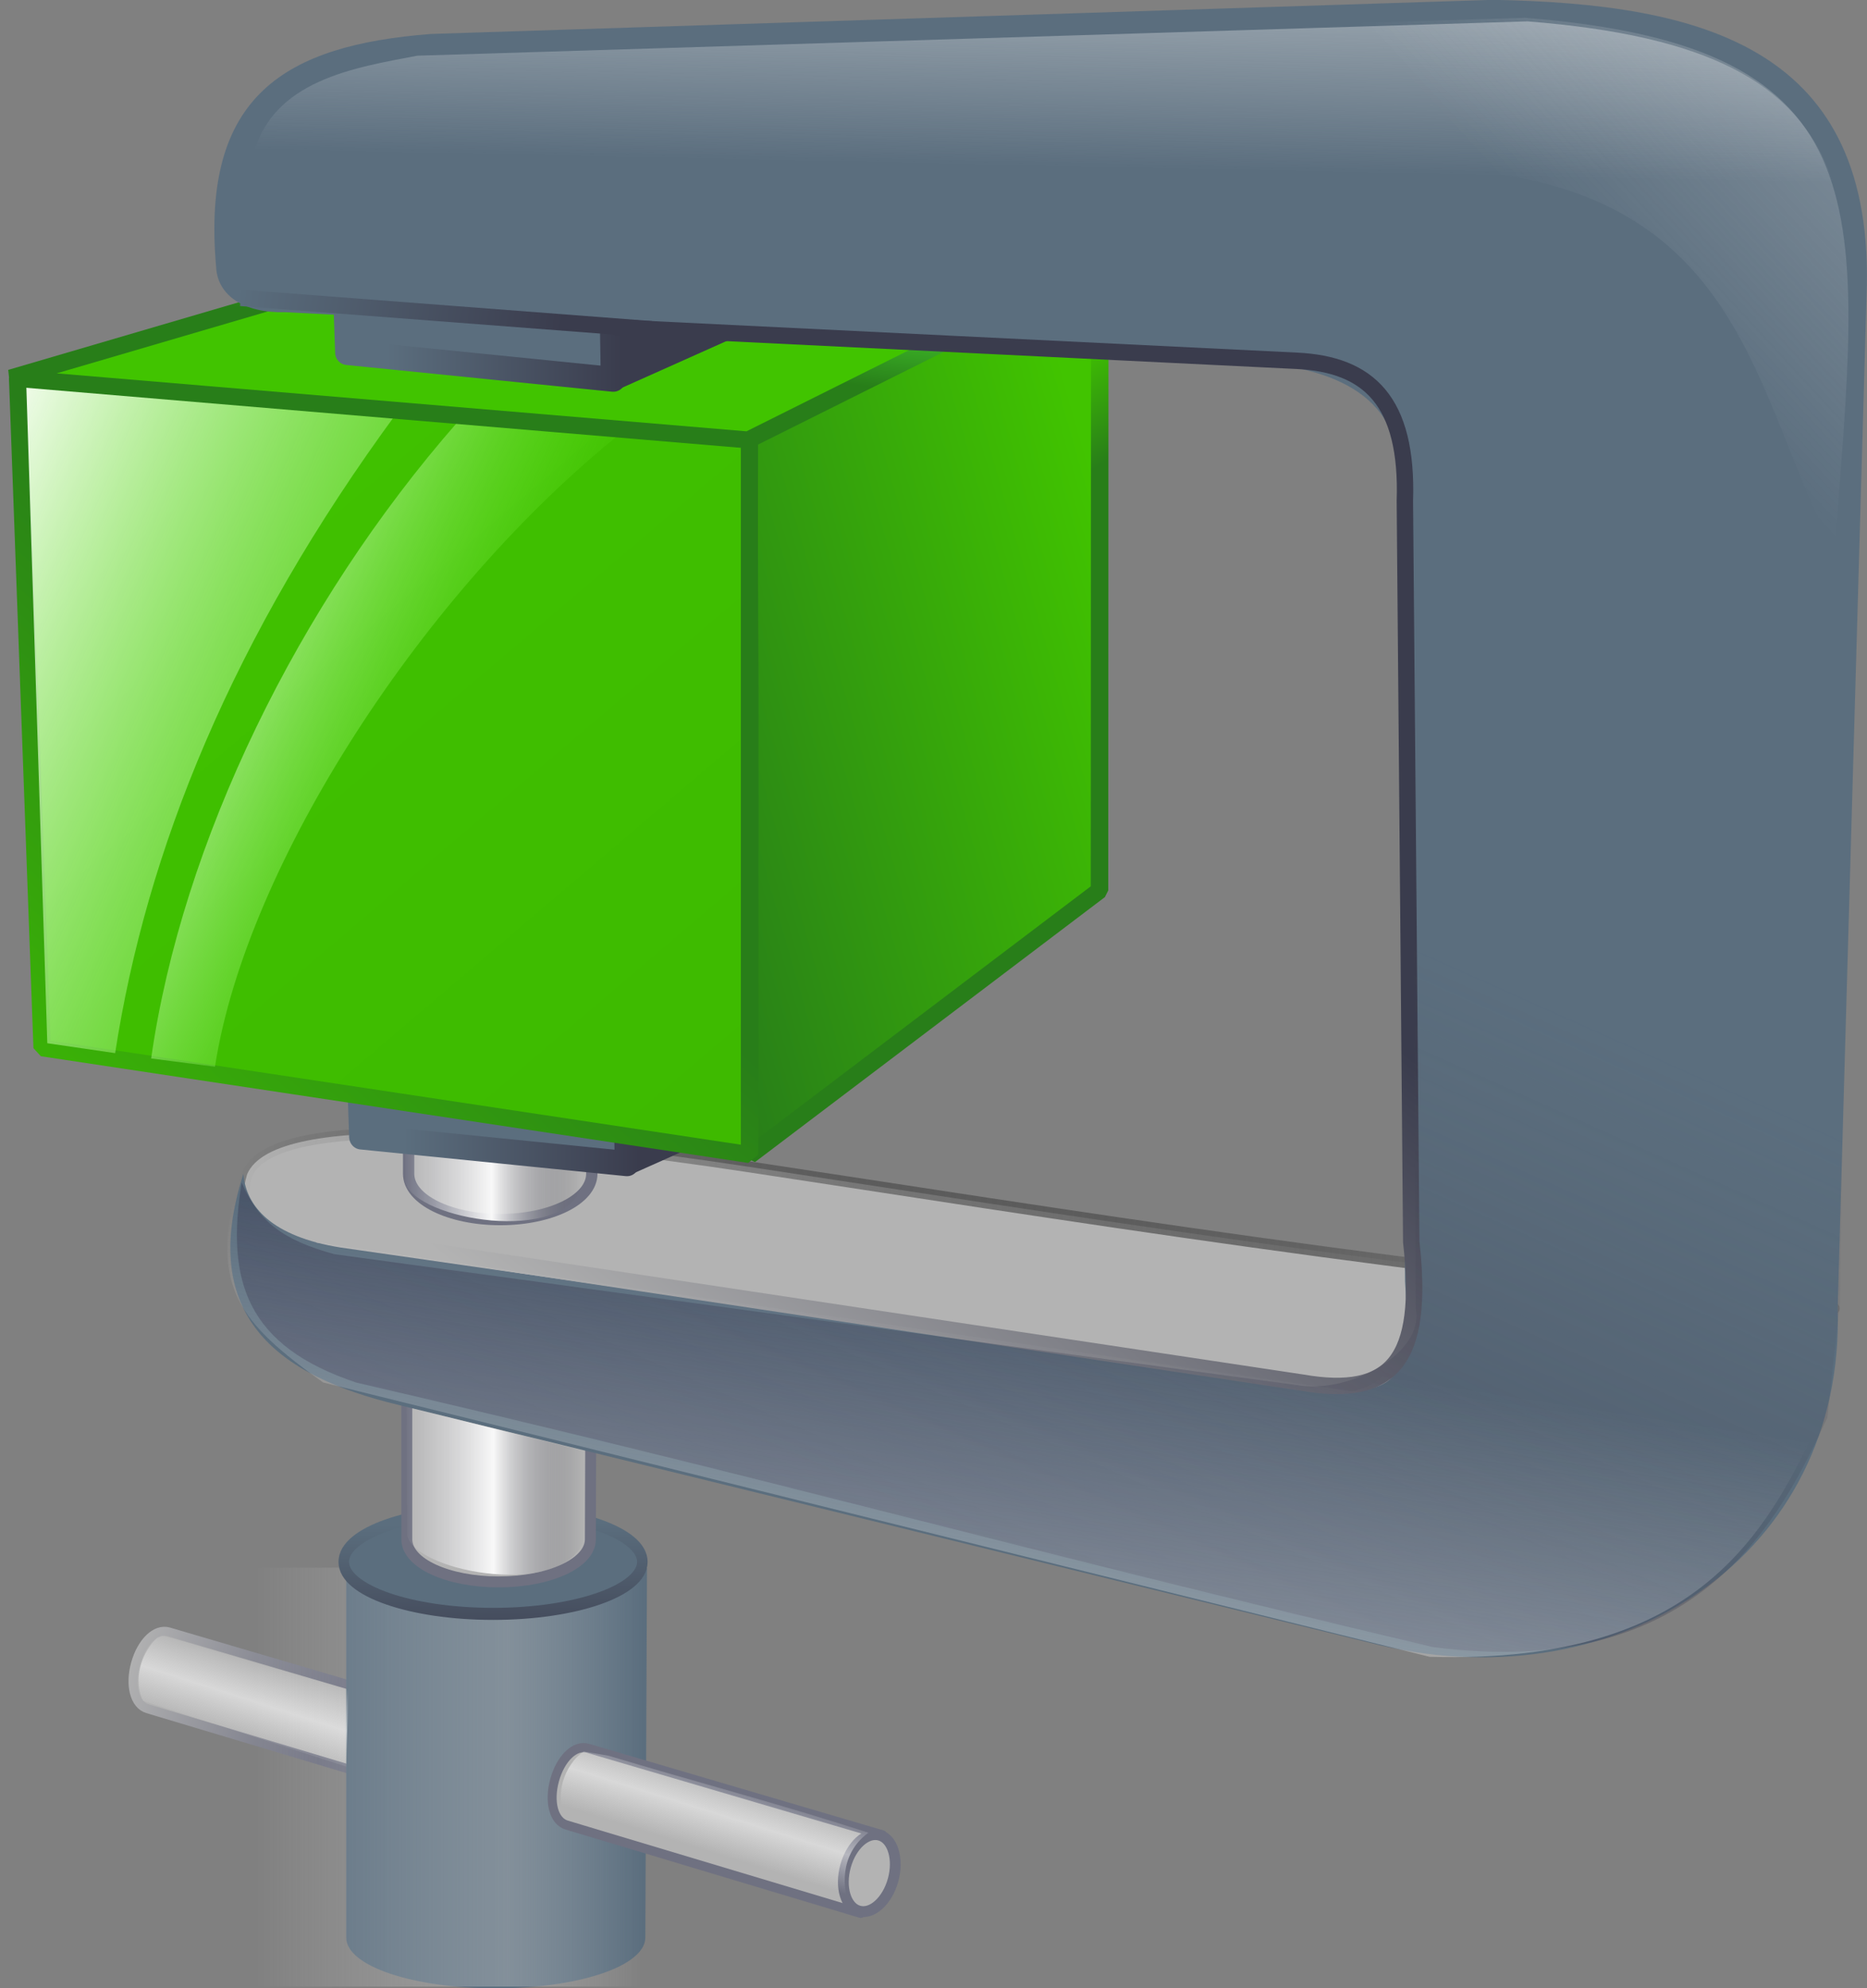 <?xml version="1.0" encoding="UTF-8" standalone="no"?>
<!-- Created with Inkscape (http://www.inkscape.org/) -->
<svg
    xmlns:inkscape="http://www.inkscape.org/namespaces/inkscape"
    xmlns:rdf="http://www.w3.org/1999/02/22-rdf-syntax-ns#"
    xmlns="http://www.w3.org/2000/svg"
    xmlns:sodipodi="http://sodipodi.sourceforge.net/DTD/sodipodi-0.dtd"
    xmlns:cc="http://creativecommons.org/ns#"
    xmlns:xlink="http://www.w3.org/1999/xlink"
    xmlns:dc="http://purl.org/dc/elements/1.1/"
    xmlns:svg="http://www.w3.org/2000/svg"
    xmlns:ns1="http://sozi.baierouge.fr"
    id="svg6634"
    sodipodi:docname="Новый документ 32"
    viewBox="0 0 41.579 44.261"
    version="1.1"
    inkscape:version="0.47 r22583"
  >
  <rect x="0" y="0" width="41.579" height="44.261" fill="#808080" stroke="none"/>
  <defs
      id="defs6636"
    >
    <linearGradient
        id="linearGradient6295"
        y2="86.073"
        gradientUnits="userSpaceOnUse"
        x2="179.77"
        gradientTransform="matrix(1.199 0 0 1.236 -60.488 279.48)"
        y1="86.073"
        x1="176.44"
        inkscape:collect="always"
      >
      <stop
          id="stop6291"
          style="stop-color:#dfdfe4;stop-opacity:0"
          offset="0"
      />
      <stop
          id="stop6297"
          style="stop-color:#f8f8f8"
          offset=".5"
      />
      <stop
          id="stop6293"
          style="stop-color:#494a55;stop-opacity:0"
          offset="1"
      />
    </linearGradient
    >
    <linearGradient
        id="linearGradient6263"
        y2="90.682"
        gradientUnits="userSpaceOnUse"
        y1="89.468"
        gradientTransform="matrix(1.759 0 0 1.236 -146.03 282.05)"
        x2="172.44"
        x1="172.98"
        inkscape:collect="always"
      >
      <stop
          id="stop6237-7"
          style="stop-color:#ffffff;stop-opacity:0"
          offset="0"
      />
      <stop
          id="stop6243-8"
          style="stop-color:#fdfdfd;stop-opacity:.498"
          offset=".5"
      />
      <stop
          id="stop6239-0"
          style="stop-color:#fcfcfc;stop-opacity:0"
          offset="1"
      />
    </linearGradient
    >
    <linearGradient
        id="linearGradient6241"
        y2="90.682"
        gradientUnits="userSpaceOnUse"
        x2="172.44"
        gradientTransform="matrix(1.199 0 0 1.236 -59.76 279.59)"
        y1="89.298"
        x1="172.87"
        inkscape:collect="always"
      >
      <stop
          id="stop6237"
          style="stop-color:#ffffff;stop-opacity:0"
          offset="0"
      />
      <stop
          id="stop6243"
          style="stop-color:#fdfdfd;stop-opacity:.498"
          offset=".5"
      />
      <stop
          id="stop6239"
          style="stop-color:#fcfcfc;stop-opacity:0"
          offset="1"
      />
    </linearGradient
    >
    <linearGradient
        id="linearGradient6126"
        y2="82.42"
        xlink:href="#linearGradient6030-3"
        gradientUnits="userSpaceOnUse"
        x2="181.66"
        gradientTransform="matrix(1.199 0 0 1.236 -60.533 279.43)"
        y1="89.428"
        x1="180.61"
        inkscape:collect="always"
    />
    <linearGradient
        id="linearGradient6030-3"
        inkscape:collect="always"
      >
      <stop
          id="stop6032-8"
          style="stop-color:#f9f9f9"
          offset="0"
      />
      <stop
          id="stop6034-2"
          style="stop-color:#f9f9f9;stop-opacity:0"
          offset="1"
      />
    </linearGradient
    >
    <linearGradient
        id="linearGradient6168"
        y2="77.561"
        gradientUnits="userSpaceOnUse"
        x2="197.61"
        gradientTransform="matrix(1.199 0 0 1.236 -60.353 279.48)"
        y1="92.546"
        x1="191.1"
        inkscape:collect="always"
      >
      <stop
          id="stop6164"
          style="stop-color:#323550;stop-opacity:.561"
          offset="0"
      />
      <stop
          id="stop6166"
          style="stop-color:#494a55;stop-opacity:0"
          offset="1"
      />
    </linearGradient
    >
    <linearGradient
        id="linearGradient6055"
        y2="64.641"
        xlink:href="#linearGradient6030-3"
        gradientUnits="userSpaceOnUse"
        y1="56.35"
        gradientTransform="matrix(1.199 0 0 1.236 -60.444 279.51)"
        x2="198.59"
        x1="207.28"
        inkscape:collect="always"
    />
    <linearGradient
        id="linearGradient6036"
        y2="62.436"
        gradientUnits="userSpaceOnUse"
        x2="186.99"
        gradientTransform="matrix(1.199 0 0 1.236 -60.382 279.59)"
        y1="57.497"
        x1="187.09"
        inkscape:collect="always"
      >
      <stop
          id="stop6032"
          style="stop-color:#f9f9f9"
          offset="0"
      />
      <stop
          id="stop6034"
          style="stop-color:#f9f9f9;stop-opacity:0"
          offset="1"
      />
    </linearGradient
    >
    <linearGradient
        id="linearGradient5980"
        y2="65.303"
        gradientUnits="userSpaceOnUse"
        x2="160.59"
        gradientTransform="matrix(1.199 -.011 .01 1.236 -38.543 281.06)"
        y1="64.268"
        x1="154.59"
        inkscape:collect="always"
      >
      <stop
          id="stop5975"
          style="stop-color:#5b6e7e"
          offset="0"
      />
      <stop
          id="stop5977"
          style="stop-color:#3a3c4d"
          offset="1"
      />
    </linearGradient
    >
    <linearGradient
        id="linearGradient5832"
        y2="80.248"
        gradientUnits="userSpaceOnUse"
        x2="174.54"
        gradientTransform="matrix(1.199 0 0 1.236 -60.379 279.48)"
        y1="69.29"
        x1="182.98"
        inkscape:collect="always"
      >
      <stop
          id="stop5828"
          style="stop-color:#3a3c4d"
          offset="0"
      />
      <stop
          id="stop5830"
          style="stop-color:#b3b3b3"
          offset="1"
      />
    </linearGradient
    >
    <linearGradient
        id="linearGradient5916-8"
        y2="62.87"
        gradientUnits="userSpaceOnUse"
        x2="164.25"
        gradientTransform="matrix(1.199 0 0 1.236 -46.25 282.53)"
        y1="62.87"
        x1="168.63"
        inkscape:collect="always"
      >
      <stop
          id="stop5912-8"
          style="stop-color:#3a3c4d"
          offset="0"
      />
      <stop
          id="stop5914-6"
          style="stop-color:#5b6e7e"
          offset="1"
      />
    </linearGradient
    >
    <linearGradient
        id="linearGradient5375"
        y2="445.37"
        gradientUnits="userSpaceOnUse"
        x2="-232"
        gradientTransform="translate(-9.008 41.353)"
        y1="437.48"
        x1="-203.45"
        inkscape:collect="always"
      >
      <stop
          id="stop5539"
          style="stop-color:#41c400"
          offset="0"
      />
      <stop
          id="stop5541"
          style="stop-color:#287e19"
          offset="1"
      />
    </linearGradient
    >
    <linearGradient
        id="linearGradient5377"
        y2="448.89"
        gradientUnits="userSpaceOnUse"
        x2="-158.33"
        gradientTransform="translate(-79.073 43.404)"
        y1="443.32"
        x1="-161.93"
        inkscape:collect="always"
      >
      <stop
          id="stop5263"
          style="stop-color:#41c400"
          offset="0"
      />
      <stop
          id="stop5265"
          style="stop-color:#287e19"
          offset="1"
      />
    </linearGradient
    >
    <linearGradient
        id="linearGradient5379"
        y2="482.74"
        gradientUnits="userSpaceOnUse"
        x2="-144.12"
        gradientTransform="translate(-80.825 40.376)"
        y1="425.79"
        x1="-194.23"
        inkscape:collect="always"
      >
      <stop
          id="stop5472"
          style="stop-color:#41c400"
          offset="0"
      />
      <stop
          id="stop5474"
          style="stop-color:#3db800"
          offset="1"
      />
    </linearGradient
    >
    <linearGradient
        id="linearGradient5381"
        y2="447.02"
        gradientUnits="userSpaceOnUse"
        x2="-175.81"
        gradientTransform="translate(-79.424 43.179)"
        y1="474.35"
        x1="-201.27"
        inkscape:collect="always"
      >
      <stop
          id="stop4483"
          style="stop-color:#41c400"
          offset="0"
      />
      <stop
          id="stop4485"
          style="stop-color:#287e19"
          offset="1"
      />
    </linearGradient
    >
    <linearGradient
        id="linearGradient5383"
        y2="455.72"
        gradientUnits="userSpaceOnUse"
        x2="-160.62"
        gradientTransform="matrix(1 0 0 .974 -78.923 54.065)"
        y1="438.9"
        x1="-201.61"
        inkscape:collect="always"
      >
      <stop
          id="stop8494"
          style="stop-color:#ffffff"
          offset="0"
      />
      <stop
          id="stop8496"
          style="stop-color:#4ee800;stop-opacity:0"
          offset="1"
      />
    </linearGradient
    >
    <linearGradient
        id="linearGradient5386"
        y2="448.89"
        gradientUnits="userSpaceOnUse"
        x2="-178.67"
        gradientTransform="matrix(1 0 0 .974 -66.462 55.977)"
        y1="438.9"
        x1="-201.61"
        inkscape:collect="always"
      >
      <stop
          id="stop8494-4"
          style="stop-color:#ffffff"
          offset="0"
      />
      <stop
          id="stop8496-0"
          style="stop-color:#4ee800;stop-opacity:0"
          offset="1"
      />
    </linearGradient
    >
    <linearGradient
        id="linearGradient5388"
        y2="426.9"
        gradientUnits="userSpaceOnUse"
        x2="-159.05"
        gradientTransform="translate(-78.947 43.182)"
        y1="419.63"
        x1="-158.11"
        inkscape:collect="always"
      >
      <stop
          id="stop5253"
          style="stop-color:#55f538"
          offset="0"
      />
      <stop
          id="stop5249"
          style="stop-color:#287e19"
          offset="1"
      />
    </linearGradient
    >
    <linearGradient
        id="linearGradient5967"
        y2="62.87"
        gradientUnits="userSpaceOnUse"
        x2="164.25"
        y1="62.87"
        x1="168.63"
        inkscape:collect="always"
      >
      <stop
          id="stop5912"
          style="stop-color:#3a3c4d"
          offset="0"
      />
      <stop
          id="stop5914"
          style="stop-color:#5b6e7e"
          offset="1"
      />
    </linearGradient
    >
    <linearGradient
        id="linearGradient6317"
        y2="86.073"
        gradientUnits="userSpaceOnUse"
        y1="86.073"
        gradientTransform="matrix(1.199 0 0 1.236 -60.528 271.61)"
        x2="179.77"
        x1="176.44"
        inkscape:collect="always"
      >
      <stop
          id="stop6291-9"
          style="stop-color:#dfdfe4;stop-opacity:0"
          offset="0"
      />
      <stop
          id="stop6297-2"
          style="stop-color:#f8f8f8"
          offset=".5"
      />
      <stop
          id="stop6293-8"
          style="stop-color:#494a55;stop-opacity:0"
          offset="1"
      />
    </linearGradient
    >
    <linearGradient
        id="linearGradient6082"
        y2="83.03"
        gradientUnits="userSpaceOnUse"
        x2="173.22"
        gradientTransform="matrix(1.199 0 0 1.236 -60.488 279.48)"
        y1="83.03"
        x1="197.5"
        inkscape:collect="always"
      >
      <stop
          id="stop6078"
          style="stop-color:#707070"
          offset="0"
      />
      <stop
          id="stop6080"
          style="stop-color:#000000;stop-opacity:0"
          offset="1"
      />
    </linearGradient
    >
    <linearGradient
        id="linearGradient5988"
        y2="88.276"
        gradientUnits="userSpaceOnUse"
        x2="177.77"
        y1="90.684"
        x1="177.8"
        inkscape:collect="always"
      >
      <stop
          id="stop5984"
          style="stop-color:#3a3c4d"
          offset="0"
      />
      <stop
          id="stop5986"
          style="stop-color:#5b6e7e"
          offset="1"
      />
    </linearGradient
    >
    <linearGradient
        id="linearGradient6018"
        y2="67.419"
        gradientUnits="userSpaceOnUse"
        x2="187.84"
        gradientTransform="matrix(1.199 0 0 1.001 -68.842 325.17)"
        y1="67.419"
        x1="180.62"
        inkscape:collect="always"
      >
      <stop
          id="stop6022"
          style="stop-color:#f9f9f9;stop-opacity:0"
          offset="0"
      />
      <stop
          id="stop6026"
          style="stop-color:#d3d3d3;stop-opacity:0.65"
          offset=".653"
      />
      <stop
          id="stop6024"
          style="stop-color:#f9f9f9;stop-opacity:0"
          offset="1"
      />
    </linearGradient
    >
    <linearGradient
        id="linearGradient6632"
        y2="95.685"
        gradientUnits="userSpaceOnUse"
        y1="96.861"
        gradientTransform="matrix(1.199 0 0 1.236 -60.897 271.51)"
        x2="171.62"
        x1="175.45"
        inkscape:collect="always"
      >
      <stop
          id="stop6226"
          style="stop-color:#6f7181"
          offset="0"
      />
      <stop
          id="stop6228"
          style="stop-color:#b3b3b3"
          offset="1"
      />
    </linearGradient
    >
  </defs
  >
  <sodipodi:namedview
      id="base"
      bordercolor="#666666"
      inkscape:pageshadow="2"
      inkscape:window-y="264"
      pagecolor="#ffffff"
      inkscape:window-height="488"
      inkscape:window-maximized="0"
      inkscape:zoom="5.3319657"
      inkscape:window-x="264"
      showgrid="false"
      borderopacity="1.0"
      inkscape:current-layer="layer1"
      inkscape:cx="20.789405"
      inkscape:cy="22.130674"
      inkscape:window-width="566"
      inkscape:pageopacity="0.0"
      inkscape:document-units="px"
  />
  <g
      id="layer1"
      inkscape:label="Layer 1"
      inkscape:groupmode="layer"
      transform="translate(-142.07 -353.09)"
    >
    <path
        id="rect5717-5"
        sodipodi:nodetypes="csccccc"
        style="stroke-linejoin:round;color:#000000;stroke:url(#linearGradient6632);stroke-width:.202;fill:#b3b3b3"
        d="m145.83 389.42c-0.292-0.086-0.609 0.23-0.741 0.706-0.132 0.476-0.024 0.917 0.268 1.003l6.55 1.965 0.483-1.746c-2.187-0.643-4.373-1.285-6.56-1.928l-0-0z"
    />
    <path
        id="rect5531"
        sodipodi:nodetypes="ccsccc"
        style="color:#000000;fill:#5b6e7e"
        d="m149.78 388c0.001 2.7 0 5.65 0 8.221 0 0.64 1.494 1.133 3.331 1.133s3.331-0.493 3.331-1.133l0.037-8.221h-6.699z"
    />
    <rect
        id="rect6010"
        style="opacity:.515;color:#000000;fill:url(#linearGradient6018)"
        height="9.325"
        width="8.651"
        y="387.99"
        x="147.79"
    />
    <path
        id="path5522"
        sodipodi:rx="2.8418455"
        sodipodi:ry="0.86334544"
        style="stroke-linejoin:round;color:#000000;stroke:url(#linearGradient5988);stroke-width:.2;fill:#5b6e7e"
        sodipodi:type="arc"
        d="m181.01 88.912c0 0.477-1.272 0.863-2.842 0.863s-2.842-0.387-2.842-0.863c0-0.477 1.272-0.863 2.842-0.863s2.842 0.387 2.842 0.863z"
        transform="matrix(1.17 0 0 1.342 -55.406 268.54)"
        sodipodi:cy="88.912376"
        sodipodi:cx="178.17291"
    />
    <path
        id="rect5531-1-7"
        style="stroke-linejoin:round;color:#000000;stroke:#6f7181;stroke-width:.244;fill:#b3b3b3"
        d="m151.13 380.48c0.001 2.259 0 4.727 0 6.878 0 0.535 0.917 0.948 2.044 0.948 1.127 0 2.044-0.412 2.044-0.948l0.023-6.878h-4.111z"
        sodipodi:nodetypes="ccsccc"
        inkscape:transform-center-y="0.60041171"
        inkscape:transform-center-x="3.3173909e-05"
    />
    <path
        id="path5535"
        sodipodi:nodetypes="cccsc"
        style="stroke-linejoin:round;color:#000000;stroke:url(#linearGradient6082);stroke-width:.244;fill:#b3b3b3"
        d="m182.92 382.22-9.64 3.765c-3.782-2.081-27.45-0.861-25.706-6.755 0.625-1.461 6.312-0.899 11.18-0.164 6.567 0.992 15.288 2.424 24.166 3.154z"
    />
    <path
        id="rect5531-1"
        style="stroke-linejoin:round;color:#000000;stroke:#6f7181;stroke-width:.252;fill:#b3b3b3"
        d="m151.17 371.81c0.001 2.433 0 5.092 0 7.409 0 0.577 0.915 1.021 2.04 1.021s2.04-0.444 2.04-1.021l0.023-7.409h-4.102z"
        sodipodi:nodetypes="ccsccc"
        inkscape:transform-center-y="0.64677831"
        inkscape:transform-center-x="-1.6547905e-05"
    />
    <path
        id="path6286-2"
        sodipodi:nodetypes="cccccc"
        style="fill:url(#linearGradient6317)"
        d="m151.08 376.54 3.991 0.986-0.041 1.952c-0.365 1.335-3.702 0.77-3.93-0.063l-0.02-2.875h0z"
    />
    <g
        id="g5963"
        transform="matrix(1.199 0 0 1.236 -45.879 300)"
      >
      <path
          id="rect4568-4-2-8"
          sodipodi:nodetypes="ccccccc"
          style="stroke-linejoin:round;color:#000000;stroke:#3a3c4d;stroke-width:.281;fill:#3a3c4d"
          d="m168.32 62.056 4.258-1.242 0.077 1.327-4.188 1.817 0.051-1.219-0.198-0.683h0z"
      />
      <path
          id="rect5343-5-7-2"
          sodipodi:nodetypes="ccccc"
          style="stroke-linejoin:round;color:#000000;stroke:url(#linearGradient5967);stroke-width:.454;fill:#5b6e7e"
          d="m168.37 62.128 0.03 1.783-4.933-0.481-0.057-1.603 4.96 0.301z"
      />
    </g
    >
    <g
        id="g5367"
        transform="matrix(1.421 0 0 1.495 -99.493 258.43)"
      >
      <g
          id="g5394"
          transform="matrix(.274 0 0 .252 245.5 -49.781)"
        >
        <path
            id="path7702"
            sodipodi:nodetypes="cccccc"
            style="stroke-linejoin:bevel;color:#000000;stroke:url(#linearGradient5377);stroke-width:1px;fill:url(#linearGradient5375)"
            d="m-232.69 474.34 20.03-9.73-0.015 36.811-20.014 15.659v-42.74h-0z"
        />
        <path
            id="path7704"
            sodipodi:nodetypes="ccccc"
            style="stroke-linejoin:bevel;color:#000000;stroke:url(#linearGradient5381);stroke-width:1px;fill:url(#linearGradient5379)"
            d="m-232.69 473.94-41.864-2.803 1.401 39.587 40.463 6.306v-43.09z"
        />
        <path
            id="path8482"
            sodipodi:nodetypes="ccccc"
            style="fill:url(#linearGradient5383)"
            d="m-272.86 510.45 3.881 0.586c1.774-11.92 6.663-24.557 16.115-37.838l-21.195-1.536 1.199 38.787z"
        />
        <path
            id="path8482-9"
            sodipodi:nodetypes="ccccc"
            style="fill:url(#linearGradient5386)"
            d="m-266.92 511.35 3.651 0.489c1.774-11.92 11.965-28.185 23.344-37.541-3.036-0.057-6.05-0.549-9.479-0.541-9.12 10.76-15.757 24.847-17.516 37.593z"
        />
        <path
            id="path7708"
            sodipodi:nodetypes="ccccc"
            style="stroke-linejoin:bevel;stroke:url(#linearGradient5388);stroke-width:1px;fill:#41c400"
            d="m-274.95 471.14 42.182 3.662 20.281-10.46c-5.134-0.025-16.049 0.025-36.915-0.943l-25.548 7.741z"
        />
      </g
      >
    </g
    >
    <path
        id="rect4568-4-2-8-9"
        sodipodi:nodetypes="ccccccc"
        style="stroke-linejoin:round;color:#000000;stroke:#3a3c4d;stroke-width:.342;fill:#3a3c4d"
        d="m155.62 359.24 5.107-1.535 0.092 1.641-5.023 2.246 0.061-1.507-0.237-0.845h0z"
    />
    <path
        id="rect5343-5-7-2-8"
        sodipodi:nodetypes="ccccc"
        style="stroke-linejoin:round;color:#000000;stroke:url(#linearGradient5916-8);stroke-width:.553;fill:#5b6e7e"
        d="m155.69 359.33 0.036 2.205-5.916-0.595-0.069-1.981 5.949 0.372z"
    />
    <g
        id="g5770"
        transform="matrix(1.153 .339 -.329 1.189 -13.401 217.17)"
      >
      <path
          id="rect5717"
          d="m174 97.438c-0.253 0-0.438 0.318-0.438 0.719s0.184 0.719 0.438 0.719l5.688 0.031v-1.469h-5.687-0z"
          sodipodi:nodetypes="csccccc"
          style="stroke-linejoin:round;color:#000000;stroke:#6f7181;stroke-width:.166;fill:#b3b3b3"
          transform="translate(0 -0)"
      />
      <path
          id="path5693"
          sodipodi:rx="0.45828471"
          sodipodi:ry="0.72561747"
          style="stroke-linejoin:round;color:#000000;stroke:#6f7181;stroke-width:.2;fill:#b3b3b3"
          sodipodi:type="arc"
          d="m184.65 93.839c0 0.401-0.205 0.726-0.458 0.726s-0.458-0.325-0.458-0.726 0.205-0.726 0.458-0.726 0.458 0.325 0.458 0.726z"
          transform="matrix(1.002 0 0 .977 -4.918 6.486)"
          sodipodi:cy="93.839401"
          sodipodi:cx="184.19226"
      />
    </g
    >
    <path
        id="path5426"
        sodipodi:nodetypes="ccccccccccccccc"
        style="fill:#5b6e7e"
        d="m148.42 360.04 21.516 1.114c2.209 0.138 3.387 0.999 3.276 2.663l0.149 17.803c0.154 2.223-0.091 2.727-2.57 2.28l-21.137-3.038c-1.535-0.245-2.107-0.916-2.164-1.638-1 3.116 0.688 4.487 3.479 5.148l21.841 5.346c5.332 1.253 10.353-2.009 10.186-7.497l0.642-22.537c0.224-5.546-3.654-6.51-8.317-6.598l-23.654 0.76c-3.241 0.252-5.123 1.362-4.784 5.184 0.028 0.642 0.627 1.034 1.536 1.01z"
    />
    <path
        id="path5802"
        sodipodi:nodetypes="cccccc"
        style="stroke:url(#linearGradient5832);stroke-miterlimit:2;stroke-width:.365;fill:none"
        d="m149.14 380.57 21.918 3.298c2.025 0.353 2.738-0.495 2.441-3.131l-0.142-16.49c0.074-2.237-0.812-3.049-2.409-3.125l-15.187-0.742"
    />
    <path
        id="path5971"
        sodipodi:nodetypes="cc"
        style="stroke:url(#linearGradient5980);stroke-width:.365;fill:#5b6e7e"
        d="m156.58 360.42-9.15-0.699"
    />
    <path
        id="path6028"
        sodipodi:nodetypes="cccccc"
        style="opacity:.627;fill:url(#linearGradient6036)"
        d="m147.71 356.56 27.62 0.462c5.691 0.754 5.891 5.093 7.653 8.411 0.589-7.617 1.212-11.231-6.896-11.867l-24.722 0.764c-1.381 0.263-3.244 0.542-3.657 2.231z"
    />
    <path
        id="path6028-6"
        sodipodi:nodetypes="cccccc"
        style="opacity:.472;fill:url(#linearGradient6055)"
        d="m147.65 356.48 27.62 0.462c5.691 0.754 5.891 5.093 7.653 8.411 0.589-7.617 1.212-11.231-6.896-11.867l-24.722 0.764c-1.381 0.263-3.244 0.542-3.657 2.231z"
    />
    <path
        id="path6160"
        sodipodi:nodetypes="ccccccccccc"
        style="fill:url(#linearGradient6168)"
        d="m149.51 381.01 21.424 2.913c1.205 0.219 2.871-0.733 2.666-1.698l-0.057-10.387 9.585 5.452-0.082 4.811-0.279 2.546c-1.005 2.155-2.792 5.905-8.798 5.107-9.83-2.327-14.578-3.71-23.955-5.883-2.459-0.816-2.917-2.27-2.562-4.455 0.392 0.895 0.94 1.284 2.058 1.593z"
    />
    <path
        id="path6094"
        sodipodi:nodetypes="cccccccccccccccc"
        style="opacity:.438;fill:url(#linearGradient6126)"
        d="m147.11 356.85c0.047 0.643 0.176 1.273 1.778 1.649l25.066 1.099c1.223-0.004 2.924 0.666 2.844 3.115v16.308c-0.196 4.651 2.94 5.339 6.044 5.131-1.268 2.795-2.651 5.999-8.934 5.822l-24.642-6.108c-1.877-1.337-2.514-2.133-1.915-4.4 0.529 0.814 1.151 1.149 1.812 1.285l23.013 3.311c0.863-0.164 1.183-0.888 1.392-1.725l-0.24-19.296c-0.081-1.235-0.731-1.702-1.601-1.994l-23.613-1.287c-1.562-0.182-1.093-1.454-1.005-2.91z"
    />
    <path
        id="path6233"
        sodipodi:nodetypes="cccccc"
        style="fill:url(#linearGradient6241)"
        d="m145.68 389.5c0.136 0.023 4.147 1.231 4.147 1.231l-0.045 1.688-4.525-1.464c-0.222-0.462-0.062-1.049 0.318-1.412l0.105-0.043z"
    />
    <path
        id="path6233-2"
        sodipodi:nodetypes="cccccc"
        style="fill:url(#linearGradient6263)"
        d="m161.41 393.89c-0.685 0.503-0.543 1.297-0.443 1.551l-6.261-1.842c-0.325-0.462-0.08-1.227 0.365-1.517l0.551 0.093c2.034 0.611 3.767 1.059 5.788 1.714z"
    />
    <path
        id="path6286"
        sodipodi:nodetypes="cccccc"
        style="fill:url(#linearGradient6295)"
        d="m151.12 384.41 3.991 0.986-0.041 1.952c-0.365 1.335-3.702 0.77-3.93-0.063l-0.02-2.875h0z"
    />
  </g
  >
</svg
>
